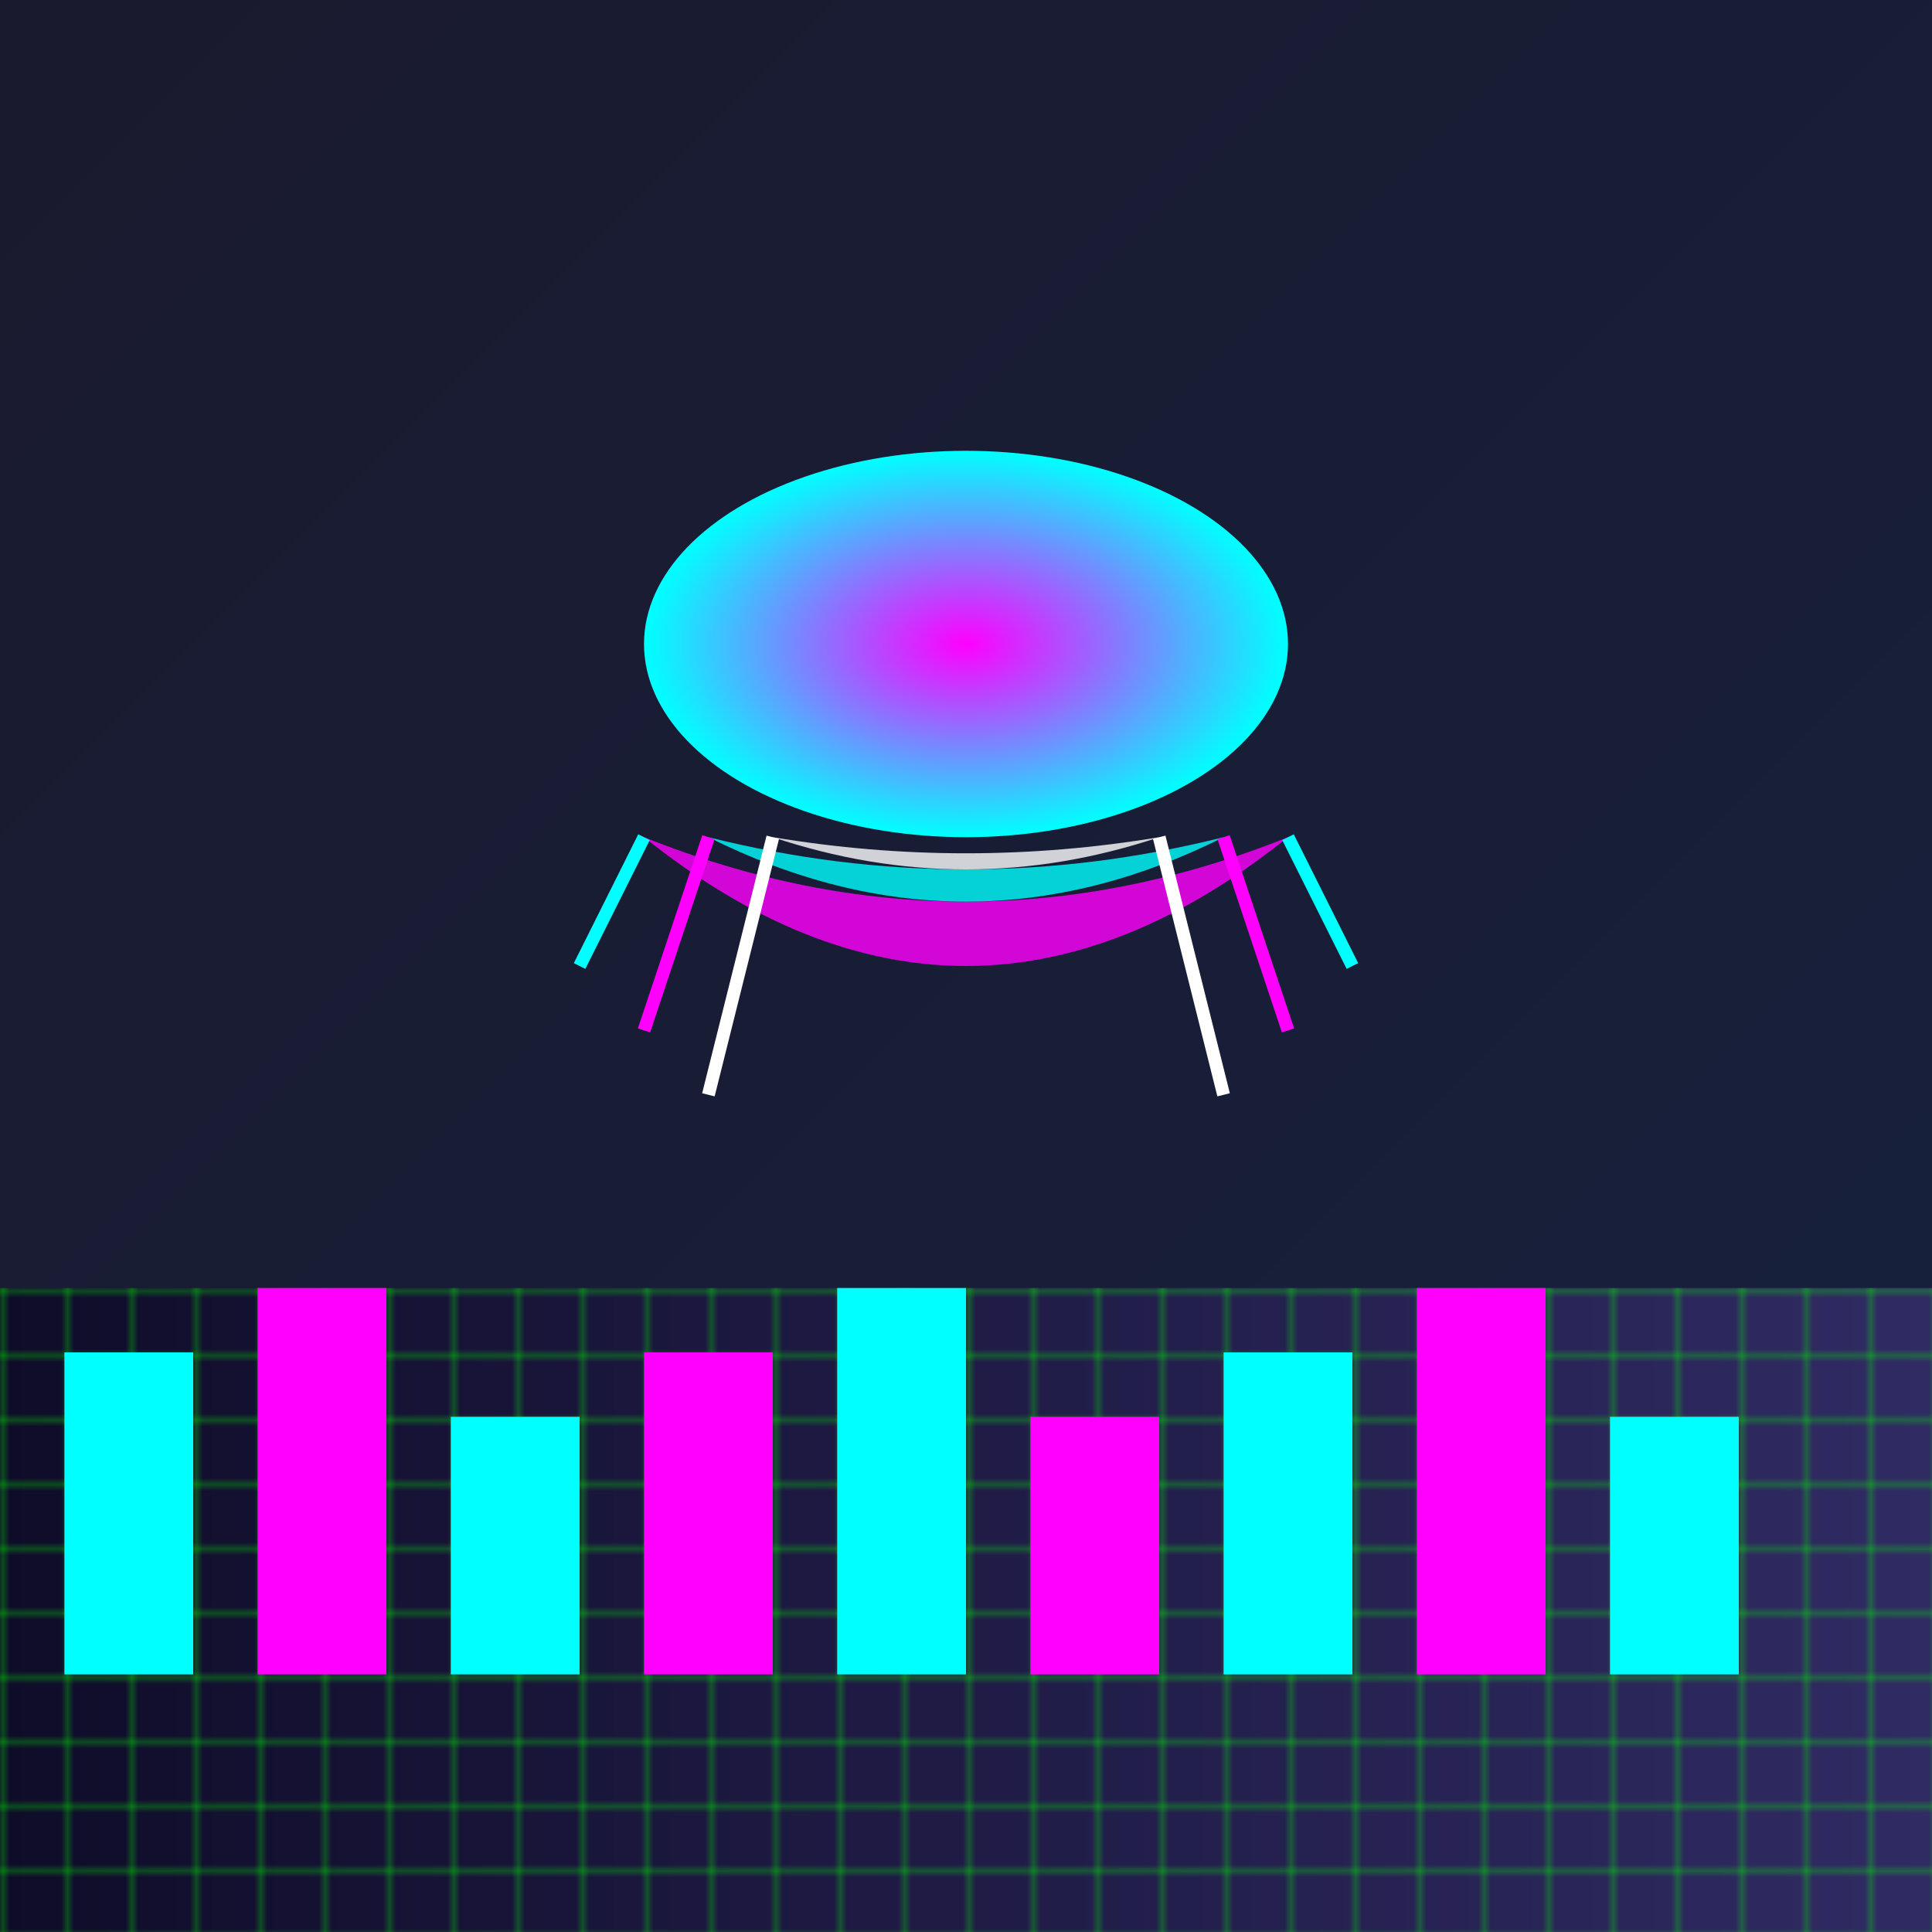 <svg viewBox="0 0 300 300" xmlns="http://www.w3.org/2000/svg">
  <defs>
    <linearGradient id="skyGradient" x1="0" y1="0" x2="1" y2="1">
      <stop offset="0%" stop-color="#1a1a2e" />
      <stop offset="100%" stop-color="#16213e" />
    </linearGradient>
    <linearGradient id="cityGradient" x1="0" y1="0" x2="1" y2="0">
      <stop offset="0%" stop-color="#0f0c29" />
      <stop offset="100%" stop-color="#302b63" />
    </linearGradient>
    <radialGradient id="jellyfishGradient" cx="50%" cy="50%" r="50%" fx="50%" fy="50%">
      <stop offset="0%" stop-color="#ff00ff" />
      <stop offset="100%" stop-color="#00ffff" />
    </radialGradient>
    <pattern id="neonGrid" x="0" y="0" width="10" height="10" patternUnits="userSpaceOnUse">
      <line x1="0" y1="0" x2="10" y2="0" stroke="#00ff00" stroke-width="0.5" />
      <line x1="0" y1="0" x2="0" y2="10" stroke="#00ff00" stroke-width="0.5" />
    </pattern>
  </defs>
  <rect width="300" height="300" fill="url(#skyGradient)" />
  <rect x="0" y="200" width="300" height="100" fill="url(#cityGradient)" />
  <rect x="0" y="200" width="300" height="100" fill="url(#neonGrid)" />
  <g transform="translate(150, 100)">
    <ellipse cx="0" cy="0" rx="50" ry="30" fill="url(#jellyfishGradient)" />
    <path d="M -50 30 Q 0 50 50 30 Q 0 70 -50 30 Z" fill="#ff00ff" opacity="0.8" />
    <path d="M -40 30 Q 0 40 40 30 Q 0 50 -40 30 Z" fill="#00ffff" opacity="0.8" />
    <path d="M -30 30 Q 0 35 30 30 Q 0 40 -30 30 Z" fill="#ffffff" opacity="0.8" />
    <line x1="-50" y1="30" x2="-60" y2="50" stroke="#00ffff" stroke-width="2" />
    <line x1="50" y1="30" x2="60" y2="50" stroke="#00ffff" stroke-width="2" />
    <line x1="-40" y1="30" x2="-50" y2="60" stroke="#ff00ff" stroke-width="2" />
    <line x1="40" y1="30" x2="50" y2="60" stroke="#ff00ff" stroke-width="2" />
    <line x1="-30" y1="30" x2="-40" y2="70" stroke="#ffffff" stroke-width="2" />
    <line x1="30" y1="30" x2="40" y2="70" stroke="#ffffff" stroke-width="2" />
  </g>
  <g transform="translate(0, 200)">
    <rect x="10" y="10" width="20" height="50" fill="#00ffff" />
    <rect x="40" y="0" width="20" height="60" fill="#ff00ff" />
    <rect x="70" y="20" width="20" height="40" fill="#00ffff" />
    <rect x="100" y="10" width="20" height="50" fill="#ff00ff" />
    <rect x="130" y="0" width="20" height="60" fill="#00ffff" />
    <rect x="160" y="20" width="20" height="40" fill="#ff00ff" />
    <rect x="190" y="10" width="20" height="50" fill="#00ffff" />
    <rect x="220" y="0" width="20" height="60" fill="#ff00ff" />
    <rect x="250" y="20" width="20" height="40" fill="#00ffff" />
  </g>
</svg>
